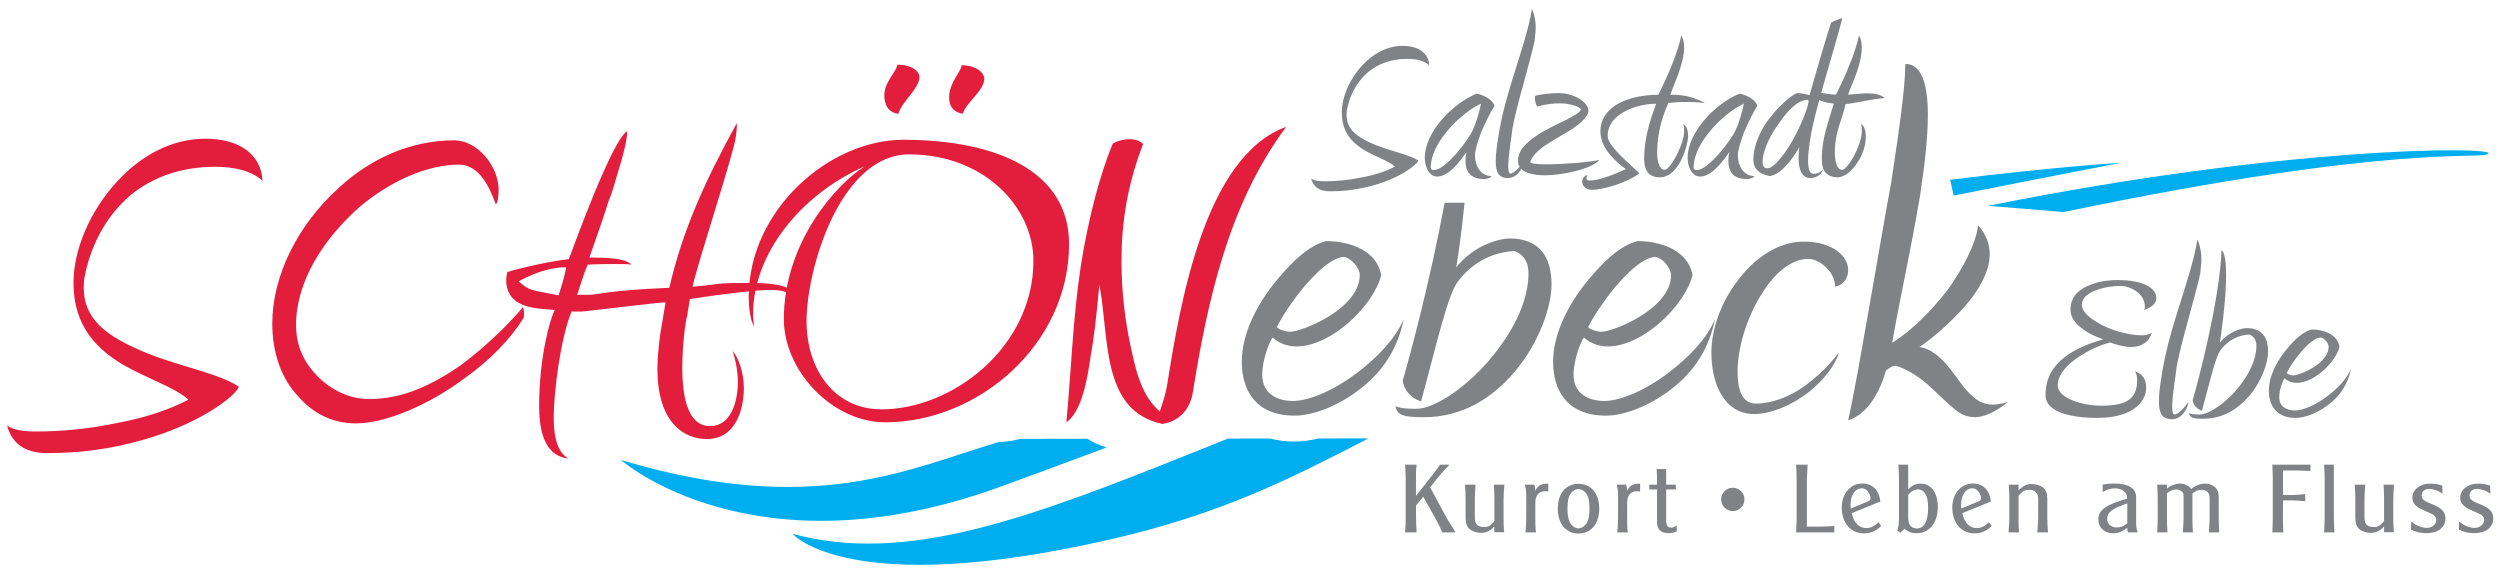 <?xml version="1.0" encoding="UTF-8" standalone="no"?>
<!DOCTYPE svg PUBLIC "-//W3C//DTD SVG 1.1//EN" "http://www.w3.org/Graphics/SVG/1.1/DTD/svg11.dtd">
<svg width="100%" height="100%" viewBox="0 0 1570 360" version="1.1" xmlns="http://www.w3.org/2000/svg" xmlns:xlink="http://www.w3.org/1999/xlink" xml:space="preserve" xmlns:serif="http://www.serif.com/" style="fill-rule:evenodd;clip-rule:evenodd;stroke-linejoin:round;stroke-miterlimit:2;">
    <g transform="matrix(4.167,0,0,4.167,-476.812,-1444.52)">
        <path d="M233.859,427.096C233.859,427.096 242.185,437.045 281.809,427.94C298.607,424.082 308.845,418.821 320.667,412.726L313.11,412.736C311.917,413.034 310.72,413.203 309.553,413.203C308.218,413.203 306.979,413.046 305.844,412.746L299.499,412.755C297.565,413.524 295.715,414.265 293.958,414.97C269.221,424.88 250.837,431.746 233.859,427.096ZM425.431,378.612C476.201,368.046 488.47,370.844 489.455,369.797C490.442,368.749 459.158,368.587 414.06,377.677L425.431,378.612ZM207.992,415.973C207.992,415.973 227.903,433.578 265.183,420.02C270.55,418.068 275.898,416.081 281.2,414.094C280.191,413.785 279.193,413.352 278.312,412.783L268.242,412.798C267.172,413.074 266.08,413.239 264.973,413.274C251.546,417.19 237.221,424.751 207.992,415.973ZM408.857,376.138C423.231,373.264 434.173,371.18 434.173,371.18C434.173,371.18 424.224,371.767 408.331,373.75L408.857,376.138Z" style="fill:rgb(0,174,239);"/>
    </g>
    <g transform="matrix(4.167,0,0,4.167,-476.812,-1606.17)">
        <path d="M401.572,395.087C401.572,398.64 400.625,405.118 399.439,413.017C398.808,416.177 396.99,426.998 395.333,436.24C394.305,442.323 393.2,447.772 392.963,448.799C395.964,447.852 397.781,444.375 398.65,441.295C399.203,440.9 399.519,440.584 400.229,440.584C404.179,441.928 406.312,444.929 408.761,446.904C409.709,447.772 410.735,448.325 412.078,448.325C413.342,448.325 415.08,447.614 417.054,446.034C416.265,446.271 415.475,446.43 414.685,446.43C411.605,446.43 410.025,443.033 407.893,440.505C406.706,439.162 405.364,437.977 403.705,437.741C405.601,436.476 408.286,434.186 410.578,431.58C412.711,429.131 414.29,426.367 414.29,423.76C414.29,422.181 413.737,420.758 412.553,419.415C412.157,422.26 410.34,425.815 407.893,429.21C405.601,432.133 402.758,435.135 399.597,437.109C400.546,431.421 402.284,423.839 403.785,414.992C404.496,410.331 404.969,406.146 404.969,402.749C404.969,398.089 404.021,395.087 401.572,395.087ZM386.249,421.864C382.378,421.864 378.745,424.392 376.217,427.867C373.768,431.105 372.346,435.055 372.346,438.61C372.346,443.112 374.164,447.852 378.824,447.852C381.272,447.852 384.511,446.509 387.039,444.533C389.329,442.717 391.146,440.269 391.541,438.61C390.277,440.269 388.46,442.164 386.328,443.665C384.116,445.245 381.51,446.271 379.06,446.271C376.85,446.271 376.295,443.981 376.295,441.454C376.295,437.899 377.638,433.475 379.771,430C381.667,426.84 384.195,424.471 386.959,424.471C388.618,424.471 390.988,426.367 390.988,428.657C392.252,428.42 392.963,427.393 392.963,426.129C392.963,424.154 390.751,421.864 386.249,421.864ZM353.785,434.739C354.416,433.396 355.996,430.948 357.892,428.657C359.786,426.445 361.921,424.392 363.815,424.154C364.843,424.234 366.265,425.734 366.265,426.919C366.265,431.975 357.576,435.45 355.759,435.45C355.207,435.45 354.021,435.135 353.785,434.739ZM361.209,421.785C358.998,422.338 356.865,424.154 354.89,426.367C350.783,430.868 348.492,435.765 348.492,439.953C348.492,444.138 350.466,448.089 356.47,448.089C359.392,448.089 363.658,446.43 367.213,443.349C370.056,440.9 372.031,437.741 372.9,433.555C371.557,436.635 368.871,439.32 366.107,441.454C362.551,444.218 358.682,445.877 356.233,445.877C353.785,445.877 351.573,444.77 351.573,441.928C351.573,439.557 352.758,436.714 353.152,436.319C353.785,436.952 355.128,437.662 356.708,437.662C362.078,437.662 368.397,431.421 369.504,426.919C368.871,423.206 364.764,421.785 361.209,421.785ZM324.717,446.667C325.032,447.93 325.586,448.325 328.981,448.325C334.985,448.325 339.409,445.324 342.648,441.532C346.438,437.109 348.255,431.58 348.255,428.341C348.255,424.154 346.438,421.391 341.937,421.391C340.593,421.391 336.802,422.181 333.88,425.734C333.974,425.404 334.635,421.111 335.149,416.007L332.147,416.007C329.936,427.888 326.802,439.548 325.823,442.796C326.059,444.297 327.008,445.403 328.587,445.955C331.115,436.714 332.615,429.684 334.275,427.709C336.249,425.182 339.013,423.523 342.568,423.286C342.805,423.286 344.78,423.917 344.78,426.604C344.78,430.712 342.648,434.977 339.723,438.689C336.011,443.428 330.799,447.062 327.875,447.062C326.059,447.062 325.269,446.904 324.717,446.667ZM306.865,434.739C307.497,433.396 309.077,430.948 310.972,428.657C312.868,426.445 315.001,424.392 316.896,424.154C317.924,424.234 319.346,425.734 319.346,426.919C319.346,431.975 310.657,435.45 308.84,435.45C308.287,435.45 307.102,435.135 306.865,434.739ZM314.29,421.785C312.078,422.338 309.947,424.154 307.971,426.367C303.863,430.868 301.573,435.765 301.573,439.953C301.573,444.138 303.548,448.089 309.551,448.089C312.473,448.089 316.739,446.43 320.294,443.349C323.137,440.9 325.112,437.741 325.98,433.555C324.638,436.635 321.953,439.32 319.187,441.454C315.632,444.218 311.762,445.877 309.315,445.877C306.865,445.877 304.653,444.77 304.653,441.928C304.653,439.557 305.839,436.714 306.234,436.319C306.865,436.952 308.208,437.662 309.788,437.662C315.159,437.662 321.478,431.421 322.583,426.919C321.953,423.206 317.845,421.785 314.29,421.785" style="fill:rgb(128,130,133);"/>
    </g>
    <g transform="matrix(4.167,0,0,4.167,-476.812,-1496.64)">
        <path d="M433.588,401.374C432.668,401.374 431.028,401.454 429.547,402.055C427.905,402.655 426.464,403.777 426.464,405.817C426.464,407.098 427.305,408.058 428.466,408.859C429.306,409.5 430.426,409.94 431.387,410.301C429.626,410.821 427.305,411.62 425.504,413.062C423.863,414.343 422.701,416.104 422.701,418.705C422.701,421.788 428.105,422.147 430.467,422.147C436.31,422.147 437.872,419.347 437.872,417.625C437.872,416.224 437.312,415.584 436.191,415.103C436.39,415.464 436.51,415.904 436.51,416.424C436.51,419.466 434.71,420.307 431.067,420.307C428.345,420.307 424.544,419.226 424.544,417.225C424.544,415.945 425.423,414.783 426.584,413.782C428.425,412.261 430.948,411.1 432.468,410.78C433.228,411.1 434.67,411.461 435.511,411.461C437.191,411.461 438.272,410.741 438.712,409.34C438.272,409.58 437.753,409.7 437.151,409.7C435.191,409.7 432.107,408.859 430.227,407.579C428.986,406.818 428.185,405.978 428.185,405.056C428.185,404.097 429.026,403.416 430.147,402.975C431.387,402.455 432.949,402.254 433.909,402.254C435.791,402.254 437.672,403.616 437.672,405.337C437.672,405.538 437.711,405.698 437.512,405.897C438.993,405.378 439.392,404.736 439.392,404.097C439.392,402.655 437.632,401.374 433.588,401.374ZM442.475,414.384C442.755,412.783 443.475,409.98 444.235,407.258C445.076,404.176 445.838,401.334 446.037,400.294C446.077,399.614 446.197,398.933 446.197,398.253C446.197,397.171 445.997,396.171 445.597,395.25C445.076,398.492 443.795,402.254 442.515,406.378C441.555,409.419 440.713,412.542 440.233,415.584C439.952,417.305 439.793,418.545 439.793,419.627C439.793,421.427 440.233,422.348 441.794,422.348C442.915,422.348 444.036,421.268 444.235,419.706C443.876,420.267 442.835,421.628 442.115,421.628C441.914,421.628 441.794,421.228 441.794,420.426C441.794,418.705 442.354,415.584 442.475,414.384ZM444.316,421.427C444.477,422.069 444.756,422.268 446.478,422.268C449.52,422.268 451.761,420.747 453.401,418.826C455.323,416.585 456.244,413.782 456.244,412.141C456.244,410.02 455.323,408.619 453.042,408.619C452.361,408.619 450.44,409.019 448.959,410.821C449.039,410.54 449.919,404.657 449.919,400.614C449.919,398.812 449.759,397.332 449.239,396.811C448.959,404.415 445.637,416.945 444.876,419.466C444.996,420.227 445.476,420.787 446.277,421.068C447.559,416.385 448.319,412.821 449.159,411.822C450.16,410.54 451.561,409.7 453.362,409.58C453.482,409.58 454.482,409.9 454.482,411.261C454.482,413.342 453.401,415.503 451.921,417.385C450.04,419.786 447.398,421.628 445.917,421.628C444.996,421.628 444.596,421.548 444.316,421.427ZM462.809,408.819C461.687,409.1 460.607,410.02 459.606,411.141C457.525,413.423 456.364,415.904 456.364,418.025C456.364,420.147 457.364,422.147 460.407,422.147C461.888,422.147 464.049,421.307 465.851,419.746C467.292,418.505 468.292,416.904 468.732,414.783C468.051,416.344 466.69,417.704 465.289,418.785C463.489,420.187 461.526,421.028 460.287,421.028C459.046,421.028 457.925,420.467 457.925,419.026C457.925,417.825 458.525,416.385 458.726,416.184C459.046,416.505 459.726,416.864 460.528,416.864C463.248,416.864 466.45,413.702 467.011,411.421C466.69,409.54 464.61,408.819 462.809,408.819ZM459.046,415.384C459.366,414.703 460.167,413.462 461.127,412.302C462.087,411.181 463.169,410.14 464.129,410.02C464.649,410.06 465.37,410.821 465.37,411.421C465.37,413.983 460.966,415.743 460.046,415.743C459.766,415.743 459.166,415.584 459.046,415.384" style="fill:rgb(128,130,133);"/>
    </g>
    <g transform="matrix(4.167,0,0,4.167,-476.812,-1784.59)">
        <path d="M325.835,435.181C323.463,435.181 321.317,436.386 319.698,438.156C317.777,440.226 316.647,442.939 316.647,445.236C316.647,448.248 318.267,449.83 320.074,450.922C321.845,451.939 323.614,452.466 324.668,453.37C323.313,454.085 321.581,454.65 319.736,454.989C317.815,455.404 315.819,455.591 314.05,455.591C313.146,455.591 312.43,455.478 312.016,455.177C312.355,456.383 313.184,457.098 314.841,457.098C316.986,457.098 318.907,456.834 320.564,456.42C325.31,455.29 328.058,453.031 328.172,452.466C326.664,451.449 323.427,450.96 320.903,449.755C318.907,448.851 317.363,447.684 317.363,445.613C317.363,445.424 317.363,445.199 317.4,444.934C317.815,442.638 318.907,440.604 320.602,439.135C322.108,437.892 324.104,437.138 326.514,437.138C327.87,437.138 329.037,437.403 329.828,438.119C329.715,436.198 328.133,435.181 325.835,435.181ZM336.983,442.374C335.138,443.127 333.104,444.633 331.56,446.479C330.167,448.173 329.151,450.131 329.151,452.053C329.151,453.256 329.715,454.877 331.032,454.877C333.218,454.877 335.288,451.223 335.438,451.223C335.325,451.675 335.288,452.089 335.288,452.503C335.288,454.046 335.966,455.253 338.075,455.253C338.376,455.253 339.054,455.14 339.204,454.801C337.548,454.801 336.719,453.219 336.719,451.712C336.719,450.809 337.171,449.529 337.66,448.173C338.301,446.704 339.016,445.236 339.657,444.219C339.392,443.315 338.187,442.638 336.983,442.374ZM330.543,453.896C330.204,453.896 330.054,453.783 330.054,453.52C330.054,451.524 331.296,449.378 332.954,447.532C334.422,445.875 336.155,444.595 337.623,443.879C337.434,444.897 336.946,446.667 336.418,447.797C335.589,449.641 332.2,453.896 330.543,453.896ZM342.368,447.608C342.631,446.102 343.309,443.466 344.025,440.905C344.815,438.005 345.531,435.332 345.72,434.352C345.756,433.713 345.871,433.073 345.871,432.433C345.871,431.415 345.682,430.474 345.304,429.608C344.815,432.657 343.611,436.198 342.405,440.077C341.502,442.939 340.711,445.875 340.258,448.738C339.996,450.357 339.845,451.524 339.845,452.541C339.845,454.236 340.258,455.102 341.728,455.102C342.781,455.102 343.836,454.085 344.025,452.616C343.685,453.144 342.707,454.424 342.029,454.424C341.84,454.424 341.728,454.046 341.728,453.294C341.728,451.675 342.255,448.738 342.368,447.608ZM349.371,442.298C348.28,442.298 346.585,442.449 345.794,442.713C345.756,442.826 345.756,442.939 345.756,443.127C345.756,443.579 345.908,444.031 346.096,444.331C347.263,443.993 348.393,443.841 349.56,443.841C350.915,443.841 352.498,444.294 352.686,444.784C352.535,445.199 351.744,445.65 350.691,446.214C349.296,446.93 347.413,447.721 345.908,448.776C344.363,449.83 343.197,450.998 343.197,452.466C343.197,454.311 345.456,454.688 347.301,454.688C349.673,454.688 354.343,453.783 355.472,452.353C354.568,452.654 350.314,453.031 347.413,453.031C345.946,453.031 345.042,452.917 345.042,452.654C345.38,451.751 346.209,450.922 347.263,450.205C348.581,449.303 350.125,448.512 351.218,447.797C352.347,447.08 353.816,445.875 353.816,444.934C353.816,443.73 351.706,442.298 349.371,442.298ZM371.364,443.787C369.971,443.033 368.389,442.551 366.581,442.551L366.167,442.551C366.694,440.931 368.238,437.886 368.238,435.37C368.238,434.692 368.088,434.089 367.824,433.6C367.221,436.348 365.979,439.241 364.36,442.551C362.213,442.551 359.916,442.957 358.221,443.936C356.678,444.841 355.623,446.152 355.623,448.11C355.623,450.702 358.146,452.843 359.464,453.746C357.845,454.537 355.285,455.478 354.042,455.478C353.627,455.478 353.514,455.328 353.514,455.177C353.514,454.989 353.59,454.726 353.703,454.613C353.213,454.764 352.874,455.102 352.874,455.667C352.874,456.269 353.439,456.872 354.306,456.872C356.15,456.872 359.765,455.742 361.498,454.387C360.18,453.068 356.714,450.325 356.714,448.751C356.714,447.094 357.807,445.857 359.276,445.065C360.745,444.275 362.551,443.898 364.02,443.898C363.117,446.379 362.213,449.052 362.213,452.209C362.213,453.822 362.815,454.989 364.548,454.989C367.636,454.989 368.841,449.798 368.841,448.863C368.841,447.922 368.615,447.282 368.125,446.943C368.238,447.357 368.238,447.696 368.238,448.11C368.238,449.912 366.205,453.858 365.301,453.858C364.548,453.858 364.171,452.691 364.171,451.267C364.171,448.11 365.112,445.405 365.866,443.787C366.581,443.711 367.411,443.635 368.389,443.635C369.254,443.635 370.272,443.672 371.364,443.787ZM376.599,442.374C374.754,443.127 372.72,444.633 371.175,446.479C369.783,448.173 368.765,450.131 368.765,452.053C368.765,453.256 369.33,454.877 370.648,454.877C372.833,454.877 374.903,451.223 375.055,451.223C374.941,451.675 374.903,452.089 374.903,452.503C374.903,454.046 375.581,455.253 377.691,455.253C377.991,455.253 378.67,455.14 378.82,454.801C377.163,454.801 376.335,453.219 376.335,451.712C376.335,450.809 376.786,449.529 377.276,448.173C377.916,446.704 378.632,445.236 379.272,444.219C379.009,443.315 377.803,442.638 376.599,442.374ZM370.159,453.896C369.82,453.896 369.669,453.783 369.669,453.52C369.669,451.524 370.912,449.378 372.569,447.532C374.037,445.875 375.77,444.595 377.239,443.879C377.05,444.897 376.561,446.667 376.034,447.797C375.205,449.641 371.816,453.896 370.159,453.896ZM392.076,431.001C391.511,431.152 390.832,431.415 390.381,431.679C389.778,433.448 387.745,440.453 387.142,442.6C386.728,442.487 385.863,442.298 385.297,442.298C384.205,442.6 381.908,445.009 381.532,445.575C379.912,447.421 378.67,450.056 378.67,452.353C378.67,453.596 379.46,454.5 381.155,454.801C382.849,454.613 384.694,452.053 385.599,450.433C385.523,451.034 385.486,451.563 385.486,452.014C385.486,453.973 386.05,455.102 387.293,455.102C388.234,455.102 389.025,454.462 389.138,453.822C388.837,454.123 388.46,454.462 387.745,454.462C387.142,454.462 386.917,453.671 386.917,452.503C386.917,451.411 387.105,450.019 387.293,448.964C387.745,445.499 391.208,434.616 392.076,431.001ZM380.778,453.633C380.213,453.633 380.063,453.144 380.063,452.691C380.063,450.733 381.493,448.173 382.775,446.516C383.828,444.972 385.41,443.315 386.803,443.315C386.917,443.315 386.992,443.391 386.992,443.504C386.992,444.482 385.523,447.759 384.732,449.152C383.941,450.658 381.946,453.633 380.778,453.633ZM395.879,442.336C394.711,442.336 393.657,442.524 392.942,442.524C393.243,441.627 393.846,440.391 394.334,438.928C394.749,437.73 395.013,436.449 395.013,435.362C395.013,434.692 394.862,434.089 394.598,433.6C394.259,435.1 393.733,436.712 393.018,438.363C392.528,439.713 391.85,441.062 391.133,442.524C390.306,442.524 388.46,442.261 387.556,441.965C387.556,443.278 389.478,443.768 390.795,443.879C390.004,446.591 388.988,449.04 388.988,452.202C388.988,453.144 389.138,453.973 389.742,454.462C390.155,454.801 390.682,454.989 391.322,454.989C392.528,454.989 393.695,453.858 394.448,452.616C395.05,451.712 395.389,450.695 395.502,450.056C395.577,449.566 395.615,449.19 395.615,448.851C395.615,447.909 395.389,447.27 394.9,446.93C395.013,447.344 395.013,447.684 395.013,448.097C395.013,449.152 394.448,450.695 393.695,452.014C393.13,453.031 392.414,453.858 392.076,453.858C391.661,453.858 391.398,453.596 391.208,453.031C391.021,452.579 390.946,451.901 390.946,451.261C390.946,448.135 392.076,446.29 392.565,443.955C394.486,443.768 396.482,443.164 398.477,443.052C397.837,442.487 396.896,442.336 395.879,442.336" style="fill:rgb(128,130,133);fill-rule:nonzero;"/>
    </g>
    <g transform="matrix(4.167,0,0,4.167,-476.812,-1283.41)">
        <path d="M326.181,388.232L327.923,388.232L327.909,388.005C327.9,387.845 327.891,387.656 327.881,387.439C327.872,387.222 327.863,387.043 327.853,386.901C327.853,386.788 327.849,386.665 327.845,386.533C327.84,386.4 327.838,386.254 327.838,386.094L327.824,384.196L328.916,382.836L330.743,386.094C330.912,386.405 331.054,386.675 331.167,386.901C331.215,386.986 331.271,387.097 331.337,387.234C331.403,387.371 331.479,387.534 331.564,387.723C331.611,387.809 331.645,387.882 331.664,387.942C331.681,388.004 331.7,388.053 331.72,388.091L331.79,388.232L333.801,388.232C333.726,388.11 333.665,388.02 333.617,387.963C333.589,387.916 333.566,387.874 333.547,387.836C333.528,387.798 333.509,387.761 333.49,387.723L332.966,386.901L332.47,386.094L329.963,381.447L330.969,380.158L331.351,379.705L331.664,379.337C331.795,379.186 331.91,379.054 332.01,378.94C332.109,378.826 332.201,378.725 332.286,378.636C332.372,378.546 332.458,378.454 332.548,378.36C332.637,378.265 332.739,378.152 332.852,378.02L331.463,378.02L331.111,378.515C331.026,378.629 330.959,378.719 330.912,378.785C330.865,378.852 330.822,378.905 330.784,378.948C330.747,378.991 330.714,379.031 330.686,379.068C330.657,379.106 330.624,379.153 330.586,379.209C330.483,379.341 330.374,379.486 330.26,379.642C330.147,379.797 330.011,379.969 329.85,380.158L327.824,382.721L327.824,380.158C327.824,379.856 327.826,379.54 327.831,379.209C327.836,378.878 327.857,378.568 327.895,378.274L327.923,378.02L326.181,378.02C326.209,378.388 326.233,378.763 326.252,379.146C326.271,379.529 326.28,379.866 326.28,380.158L326.28,386.094C326.28,386.424 326.273,386.764 326.259,387.113C326.245,387.463 326.219,387.836 326.181,388.232ZM335.217,381.037C335.246,381.479 335.268,381.866 335.281,382.193C335.296,382.524 335.303,382.848 335.303,383.167L335.303,386.046C335.303,386.469 335.357,386.818 335.465,387.097C335.574,387.375 335.742,387.603 335.969,387.782C336.176,387.942 336.431,388.067 336.733,388.162C337.036,388.256 337.338,388.304 337.64,388.304C338.018,388.304 338.369,388.226 338.689,388.069C339.01,387.916 339.326,387.673 339.637,387.346L339.637,388.204L341.125,388.204C341.106,388.005 341.088,387.828 341.075,387.669C341.061,387.508 341.051,387.352 341.046,387.196C341.043,387.04 341.038,386.878 341.033,386.71C341.027,386.54 341.026,386.347 341.026,386.131L341.026,383.181C341.026,382.596 341.068,381.885 341.153,381.037L339.553,381.037C339.572,381.263 339.585,381.438 339.594,381.561C339.604,381.681 339.609,381.813 339.609,381.956C339.619,382.116 339.626,382.3 339.63,382.508C339.635,382.713 339.637,382.94 339.637,383.185L339.637,386.521C339.363,386.86 339.12,387.094 338.908,387.227C338.695,387.359 338.429,387.425 338.108,387.425C337.617,387.425 337.258,387.316 337.031,387.1C336.805,386.885 336.692,386.536 336.692,386.053L336.692,383.128C336.692,382.967 336.698,382.716 336.713,382.374C336.726,382.028 336.747,381.686 336.777,381.349L336.805,381.037L335.217,381.037ZM344.227,381.037C344.273,381.198 344.308,381.32 344.325,381.405C344.345,381.491 344.363,381.584 344.382,381.689C344.401,381.829 344.415,381.988 344.425,382.164C344.434,382.337 344.439,382.533 344.439,382.751L344.439,386.094C344.439,386.357 344.429,386.689 344.411,387.085C344.392,387.482 344.363,387.864 344.325,388.232L345.912,388.232L345.883,387.992C345.846,387.681 345.825,387.373 345.82,387.07C345.816,386.768 345.813,386.443 345.813,386.094L345.813,383.728C345.813,383.199 345.943,382.784 346.203,382.482C346.462,382.179 346.819,382.028 347.272,382.028C347.358,382.028 347.434,382.03 347.506,382.036C347.576,382.039 347.664,382.052 347.767,382.071L347.767,380.895C347.73,380.886 347.697,380.881 347.668,380.881L347.612,380.881C347.159,380.881 346.787,380.966 346.499,381.136C346.211,381.306 345.973,381.584 345.784,381.971L345.784,381.758C345.784,381.636 345.775,381.519 345.756,381.405C345.738,381.292 345.7,381.169 345.643,381.037L344.227,381.037ZM349.198,384.648C349.198,385.215 349.271,385.73 349.417,386.193C349.565,386.656 349.771,387.049 350.041,387.375C350.31,387.701 350.639,387.953 351.025,388.133C351.412,388.313 351.842,388.403 352.314,388.403C352.787,388.403 353.216,388.313 353.603,388.133C353.991,387.953 354.321,387.701 354.595,387.375C354.869,387.049 355.079,386.656 355.226,386.193C355.372,385.73 355.445,385.215 355.445,384.648C355.445,384.081 355.372,383.566 355.226,383.105C355.079,382.642 354.869,382.247 354.595,381.921C354.321,381.596 353.991,381.346 353.603,381.171C353.216,380.997 352.787,380.91 352.314,380.91C351.842,380.91 351.412,380.997 351.025,381.171C350.639,381.346 350.31,381.596 350.041,381.921C349.771,382.247 349.565,382.642 349.417,383.105C349.271,383.566 349.198,384.081 349.198,384.648ZM351.168,382.34C351.3,382.151 351.469,381.995 351.677,381.873C351.885,381.75 352.098,381.689 352.314,381.689C352.522,381.689 352.732,381.75 352.945,381.873C353.157,381.995 353.33,382.151 353.462,382.34C353.651,382.604 353.782,382.913 353.857,383.267C353.934,383.622 353.972,384.101 353.972,384.706C353.972,385.244 353.932,385.69 353.851,386.044C353.772,386.399 353.641,386.703 353.462,386.958C353.33,387.147 353.157,387.305 352.945,387.432C352.732,387.56 352.522,387.623 352.314,387.623C352.106,387.623 351.896,387.56 351.684,387.432C351.471,387.305 351.3,387.147 351.168,386.958C350.988,386.703 350.859,386.395 350.779,386.037C350.697,385.678 350.656,385.215 350.656,384.648C350.656,384.081 350.695,383.622 350.77,383.267C350.846,382.913 350.978,382.604 351.168,382.34ZM358.066,381.037C358.113,381.198 358.145,381.32 358.164,381.405C358.183,381.491 358.202,381.584 358.221,381.689C358.24,381.829 358.254,381.988 358.264,382.164C358.274,382.337 358.278,382.533 358.278,382.751L358.278,386.094C358.278,386.357 358.269,386.689 358.25,387.085C358.231,387.482 358.202,387.864 358.164,388.232L359.751,388.232L359.722,387.992C359.686,387.681 359.663,387.373 359.659,387.07C359.654,386.768 359.652,386.443 359.652,386.094L359.652,383.728C359.652,383.199 359.781,382.784 360.041,382.482C360.301,382.179 360.657,382.028 361.111,382.028C361.196,382.028 361.273,382.03 361.344,382.036C361.415,382.039 361.502,382.052 361.607,382.071L361.607,380.895C361.569,380.886 361.535,380.881 361.507,380.881L361.451,380.881C360.997,380.881 360.627,380.966 360.339,381.136C360.051,381.306 359.812,381.584 359.623,381.971L359.623,381.758C359.623,381.636 359.614,381.519 359.596,381.405C359.576,381.292 359.538,381.169 359.482,381.037L358.066,381.037ZM362.994,381.758L364.156,381.758L364.156,386.668C364.156,387.787 364.732,388.345 365.884,388.345C366.102,388.345 366.304,388.327 366.492,388.289C366.682,388.251 366.89,388.186 367.116,388.091L367.116,387.17C366.824,387.398 366.536,387.511 366.252,387.511C365.997,387.511 365.813,387.421 365.7,387.241C365.586,387.062 365.53,386.772 365.53,386.365L365.53,381.758L366.99,381.758L366.99,381.037L365.53,381.037L365.53,378.686L364.086,378.686L364.114,378.94C364.133,379.119 364.141,379.318 364.141,379.535L364.141,380.003L364.156,380.838L364.156,381.037L362.994,381.037L362.994,381.758ZM385.108,388.232L390.873,388.232L390.873,387.256C390.477,387.287 390.113,387.311 389.781,387.328C389.452,387.346 389.122,387.355 388.79,387.355L386.737,387.355L386.737,380.161L386.78,379.354L386.822,378.529L386.835,378.289L386.85,378.02L385.108,378.02C385.136,378.426 385.158,378.792 385.172,379.117C385.185,379.443 385.193,379.795 385.193,380.172L385.193,386.094C385.193,386.179 385.19,386.287 385.185,386.419C385.182,386.551 385.175,386.712 385.164,386.901C385.156,387.091 385.151,387.256 385.151,387.398C385.151,387.529 385.145,387.637 385.136,387.723C385.136,387.798 385.134,387.871 385.13,387.942C385.124,388.012 385.118,388.11 385.108,388.232ZM397.814,383.572C397.71,382.694 397.423,382.024 396.95,381.561C396.478,381.098 395.859,380.867 395.095,380.867C394.641,380.867 394.226,380.957 393.848,381.136C393.47,381.316 393.141,381.568 392.864,381.893C392.586,382.219 392.37,382.604 392.22,383.048C392.068,383.493 391.992,383.974 391.992,384.493C391.992,385.069 392.072,385.595 392.233,386.072C392.393,386.549 392.621,386.958 392.913,387.297C393.205,387.637 393.558,387.902 393.967,388.091C394.379,388.28 394.83,388.374 395.321,388.374C395.84,388.374 396.308,388.284 396.724,388.105C397.138,387.926 397.545,387.643 397.941,387.256L397.502,386.689C396.954,387.283 396.351,387.581 395.689,387.581C395.142,387.581 394.677,387.383 394.294,386.986C393.911,386.589 393.65,386.037 393.508,385.328L397.814,383.572ZM393.324,384.054C393.324,383.695 393.364,383.365 393.443,383.062C393.524,382.76 393.64,382.501 393.791,382.284C393.942,382.066 394.121,381.896 394.33,381.773C394.536,381.65 394.763,381.588 395.009,381.588C395.463,381.588 395.835,381.849 396.129,382.368C396.185,382.482 396.232,382.596 396.27,382.716C396.308,382.834 396.327,382.94 396.327,383.034C396.327,383.28 396.222,383.445 396.015,383.53L393.352,384.635C393.333,384.512 393.324,384.413 393.324,384.337L393.324,384.054ZM400.349,387.977L400.83,388.276L401.455,387.666C401.748,387.93 402.029,388.112 402.297,388.211C402.566,388.311 402.899,388.359 403.295,388.359C403.768,388.359 404.2,388.263 404.591,388.069C404.984,387.876 405.318,387.606 405.597,387.262C405.876,386.917 406.091,386.501 406.242,386.016C406.393,385.529 406.468,384.989 406.468,384.394C406.468,383.855 406.407,383.369 406.284,382.934C406.162,382.501 405.989,382.132 405.768,381.829C405.546,381.527 405.274,381.294 404.953,381.129C404.632,380.963 404.273,380.881 403.876,380.881C403.508,380.881 403.18,380.947 402.892,381.079C402.604,381.212 402.309,381.432 402.007,381.746L402.007,378.02L400.533,378.02C400.562,378.416 400.583,378.801 400.597,379.174C400.612,379.547 400.618,379.885 400.618,380.186L400.618,386.123C400.618,386.33 400.613,386.509 400.605,386.66C400.595,386.812 400.581,386.955 400.562,387.092C400.543,387.229 400.517,387.369 400.484,387.511C400.45,387.651 400.406,387.809 400.349,387.977ZM403.466,381.758C403.975,381.758 404.361,381.991 404.62,382.456C404.88,382.918 405.009,383.595 405.009,384.486C405.009,385.508 404.865,386.29 404.577,386.827C404.289,387.369 403.867,387.637 403.309,387.637C402.885,387.637 402.562,387.496 402.339,387.213C402.117,386.927 402.007,386.521 402.007,385.99L402.007,382.569C402.45,382.028 402.936,381.758 403.466,381.758ZM414.472,383.572C414.367,382.694 414.08,382.024 413.608,381.561C413.136,381.098 412.516,380.867 411.753,380.867C411.299,380.867 410.883,380.957 410.505,381.136C410.127,381.316 409.8,381.568 409.52,381.893C409.242,382.219 409.028,382.604 408.877,383.048C408.725,383.493 408.65,383.974 408.65,384.493C408.65,385.069 408.73,385.595 408.891,386.072C409.051,386.549 409.278,386.958 409.571,387.297C409.863,387.637 410.216,387.902 410.625,388.091C411.037,388.28 411.487,388.374 411.978,388.374C412.498,388.374 412.965,388.284 413.381,388.105C413.796,387.926 414.202,387.643 414.598,387.256L414.16,386.689C413.612,387.283 413.008,387.581 412.347,387.581C411.798,387.581 411.334,387.383 410.952,386.986C410.569,386.589 410.308,386.037 410.165,385.328L414.472,383.572ZM409.981,384.054C409.981,383.695 410.022,383.365 410.101,383.062C410.182,382.76 410.298,382.501 410.448,382.284C410.6,382.066 410.779,381.896 410.987,381.773C411.194,381.65 411.42,381.588 411.667,381.588C412.12,381.588 412.493,381.849 412.786,382.368C412.842,382.482 412.89,382.596 412.928,382.716C412.965,382.834 412.984,382.94 412.984,383.034C412.984,383.28 412.88,383.445 412.672,383.53L410.009,384.635C409.991,384.512 409.981,384.413 409.981,384.337L409.981,384.054ZM417.12,388.232L418.707,388.232C418.687,388.015 418.676,387.842 418.672,387.716C418.667,387.585 418.66,387.456 418.649,387.323C418.642,387.173 418.636,386.988 418.636,386.772L418.636,382.74C418.891,382.399 419.134,382.159 419.366,382.022C419.596,381.885 419.873,381.816 420.194,381.816C421.129,381.816 421.595,382.27 421.595,383.178L421.595,386.131C421.595,386.264 421.589,386.426 421.576,386.62C421.56,386.817 421.544,387.079 421.526,387.408C421.516,387.645 421.501,387.841 421.483,387.992L421.468,388.232L423.069,388.232C423.036,387.789 423.013,387.399 422.996,387.064C422.98,386.729 422.97,386.409 422.97,386.108L422.97,383.189C422.97,382.765 422.918,382.418 422.814,382.149C422.71,381.879 422.541,381.65 422.305,381.462C422.087,381.292 421.833,381.161 421.54,381.073C421.247,380.983 420.93,380.938 420.591,380.938C420.222,380.938 419.887,381.013 419.585,381.165C419.283,381.316 418.966,381.555 418.636,381.887L418.636,381.037L417.149,381.037C417.167,381.225 417.179,381.369 417.184,381.469C417.188,381.568 417.196,381.679 417.205,381.802C417.215,382.009 417.224,382.222 417.233,382.44C417.243,382.655 417.247,382.883 417.247,383.12L417.247,386.079C417.247,386.334 417.235,386.646 417.212,387.015C417.188,387.383 417.158,387.789 417.12,388.232ZM434.982,383.155C434.188,383.381 433.516,383.604 432.963,383.823C432.411,384.04 431.965,384.274 431.626,384.518C431.285,384.767 431.039,385.033 430.888,385.325C430.737,385.611 430.662,385.933 430.662,386.282C430.662,386.588 430.716,386.865 430.825,387.123C430.936,387.379 431.088,387.6 431.29,387.784C431.488,387.968 431.724,388.112 431.996,388.211C432.265,388.311 432.568,388.359 432.899,388.359C433.289,388.359 433.643,388.296 433.962,388.168C434.28,388.042 434.634,387.827 435.025,387.524L435.025,387.694C435.025,387.855 435.058,388.034 435.121,388.232L436.583,388.232C436.535,388.091 436.497,387.958 436.469,387.836C436.441,387.713 436.418,387.59 436.398,387.467C436.38,387.346 436.367,387.213 436.363,387.07C436.357,386.929 436.357,386.768 436.357,386.589L436.357,382.906C436.357,382.265 436.078,381.764 435.519,381.405C434.963,381.047 434.179,380.867 433.168,380.867C432.829,380.867 432.521,380.879 432.248,380.901C431.975,380.923 431.663,380.966 431.313,381.029L431.313,382.155C431.644,381.958 431.955,381.813 432.248,381.724C432.541,381.635 432.839,381.588 433.14,381.588C433.395,381.588 433.636,381.622 433.863,381.689C434.09,381.754 434.286,381.846 434.451,381.968C434.617,382.085 434.745,382.224 434.84,382.385C434.934,382.548 434.982,382.717 434.982,382.896L434.982,383.155ZM435.025,383.855L435.025,386.859C434.757,387.075 434.503,387.234 434.26,387.333C434.017,387.432 433.743,387.482 433.438,387.482C433.009,387.482 432.661,387.364 432.395,387.127C432.127,386.891 431.993,386.575 431.993,386.179C431.993,385.669 432.236,385.244 432.723,384.903C432.826,384.828 432.926,384.762 433.016,384.706C433.105,384.648 433.211,384.592 433.329,384.537C433.45,384.478 433.588,384.415 433.751,384.344C433.915,384.274 434.122,384.191 434.379,384.096L435.025,383.855ZM439.528,388.232L441.086,388.232L441.073,387.992C441.048,387.687 441.032,387.373 441.021,387.047C441.009,386.721 441.001,386.4 441.001,386.089L441.001,382.328C441.493,381.949 441.96,381.758 442.404,381.758C442.621,381.758 442.827,381.811 443.02,381.915C443.214,382.019 443.353,382.151 443.439,382.312C443.486,382.428 443.508,382.596 443.508,382.824L443.508,386.089C443.508,386.4 443.497,386.717 443.474,387.034C443.45,387.349 443.428,387.669 443.41,387.992L443.395,388.232L444.925,388.232C444.907,388.005 444.89,387.769 444.875,387.524C444.862,387.278 444.855,387.07 444.855,386.901C444.855,386.806 444.853,386.681 444.847,386.526C444.842,386.371 444.84,386.226 444.84,386.094L444.84,382.354C445.088,382.165 445.317,382.028 445.527,381.943C445.737,381.859 445.967,381.816 446.215,381.816C446.483,381.816 446.722,381.877 446.932,382C447.142,382.123 447.279,382.292 447.348,382.511C447.403,382.642 447.432,382.841 447.432,383.105L447.432,386.094C447.432,386.169 447.429,386.275 447.426,386.412C447.421,386.549 447.413,386.712 447.403,386.901C447.385,387.119 447.371,387.311 447.362,387.482C447.352,387.651 447.343,387.817 447.333,387.977L447.319,388.232L448.877,388.232L448.863,387.977C448.854,387.836 448.847,387.681 448.842,387.511C448.837,387.34 448.832,387.168 448.828,386.993C448.824,386.818 448.818,386.652 448.814,386.498C448.809,386.341 448.806,386.208 448.806,386.094L448.806,382.991C448.806,382.558 448.76,382.232 448.665,382.013C448.513,381.655 448.269,381.377 447.928,381.178C447.589,380.98 447.197,380.881 446.752,380.881C446.479,380.881 446.196,380.923 445.903,381.009C445.61,381.093 445.341,381.217 445.095,381.377C445.048,381.405 444.989,381.446 444.918,381.497C444.847,381.549 444.759,381.612 444.656,381.689C444.467,381.432 444.229,381.236 443.941,381.093C443.653,380.952 443.321,380.881 442.942,380.881C442.687,380.881 442.417,380.923 442.134,381.009C441.852,381.093 441.596,381.212 441.371,381.362C441.323,381.391 441.268,381.427 441.207,381.469C441.146,381.511 441.077,381.566 441.001,381.632L441.001,381.037L439.528,381.037C439.557,381.415 439.578,381.785 439.592,382.149C439.606,382.513 439.614,382.85 439.614,383.161L439.614,386.094C439.614,386.395 439.606,386.736 439.592,387.113C439.578,387.491 439.557,387.864 439.528,388.232ZM456.881,388.232L458.551,388.232L458.537,387.977C458.528,387.836 458.521,387.682 458.516,387.517C458.511,387.352 458.507,387.182 458.503,387.007C458.497,386.833 458.493,386.665 458.488,386.504C458.483,386.344 458.481,386.202 458.481,386.079L458.496,383.403L459.953,383.403C460.162,383.403 460.422,383.414 460.733,383.438C461.045,383.461 461.413,383.497 461.838,383.544L461.838,382.453C461.46,382.501 461.114,382.536 460.797,382.56C460.48,382.584 460.2,382.595 459.953,382.595L458.496,382.595L458.496,378.898L460.394,378.898C460.827,378.898 461.494,378.917 462.391,378.955L462.631,378.969L462.631,378.02L456.881,378.02L456.894,378.261C456.914,378.619 456.928,378.945 456.937,379.238C456.947,379.531 456.95,379.841 456.95,380.172L456.95,386.079C456.95,386.382 456.944,386.721 456.93,387.1C456.915,387.477 456.899,387.855 456.881,388.232ZM464.685,388.232L466.244,388.232L466.229,387.977C466.218,387.827 466.207,387.663 466.203,387.489C466.196,387.314 466.191,387.142 466.184,386.972C466.18,386.802 466.172,386.641 466.167,386.49C466.161,386.339 466.158,386.208 466.158,386.094L466.158,378.02L464.685,378.02L464.699,378.261C464.718,378.591 464.735,378.907 464.748,379.209C464.763,379.512 464.77,379.833 464.77,380.172L464.77,386.094C464.77,386.395 464.76,386.729 464.742,387.092C464.723,387.456 464.703,387.836 464.685,388.232ZM469.302,381.037C469.331,381.479 469.353,381.866 469.367,382.193C469.381,382.524 469.388,382.848 469.388,383.167L469.388,386.046C469.388,386.469 469.441,386.818 469.55,387.097C469.66,387.375 469.827,387.603 470.054,387.782C470.261,387.942 470.517,388.067 470.818,388.162C471.121,388.256 471.423,388.304 471.725,388.304C472.103,388.304 472.453,388.226 472.774,388.069C473.094,387.916 473.41,387.673 473.722,387.346L473.722,388.204L475.209,388.204C475.19,388.005 475.174,387.828 475.16,387.669C475.146,387.508 475.136,387.352 475.132,387.196C475.127,387.04 475.123,386.878 475.117,386.71C475.112,386.54 475.11,386.347 475.11,386.131L475.11,383.181C475.11,382.596 475.152,381.885 475.238,381.037L473.638,381.037C473.656,381.263 473.669,381.438 473.679,381.561C473.69,381.681 473.693,381.813 473.693,381.956C473.704,382.116 473.71,382.3 473.715,382.508C473.72,382.713 473.722,382.94 473.722,383.185L473.722,386.521C473.449,386.86 473.205,387.094 472.992,387.227C472.78,387.359 472.513,387.425 472.192,387.425C471.701,387.425 471.342,387.316 471.116,387.1C470.889,386.885 470.775,386.536 470.775,386.053L470.775,383.128C470.775,382.967 470.784,382.716 470.797,382.374C470.811,382.028 470.833,381.686 470.86,381.349L470.889,381.037L469.302,381.037ZM477.788,387.809C478.004,387.912 478.172,387.985 478.289,388.027C478.408,388.069 478.547,388.115 478.708,388.162C479.16,388.284 479.629,388.345 480.11,388.345C480.545,388.345 480.937,388.294 481.286,388.19C481.636,388.086 481.935,387.938 482.186,387.743C482.435,387.551 482.629,387.319 482.765,387.049C482.903,386.781 482.971,386.481 482.971,386.151C482.971,385.659 482.829,385.253 482.547,384.933C482.263,384.611 481.787,384.313 481.116,384.04L480.549,383.814C480.124,383.643 479.824,383.471 479.649,383.296C479.475,383.121 479.388,382.916 479.388,382.679C479.388,382.378 479.492,382.135 479.699,381.95C479.907,381.766 480.19,381.675 480.549,381.675C480.681,381.675 480.849,381.695 481.052,381.738C481.256,381.781 481.437,381.829 481.597,381.887C481.777,381.953 481.925,382.022 482.045,382.092C482.161,382.164 482.325,382.265 482.533,382.397L482.504,381.178C482.145,381.065 481.827,380.987 481.548,380.944C481.269,380.902 480.978,380.881 480.676,380.881C480.289,380.881 479.933,380.936 479.608,381.044C479.281,381.152 478.998,381.301 478.757,381.491C478.516,381.679 478.328,381.903 478.191,382.164C478.054,382.422 477.985,382.704 477.985,383.006C477.985,383.676 478.359,384.211 479.104,384.607C479.226,384.673 479.383,384.75 479.571,384.84C479.76,384.93 479.931,385.007 480.081,385.074L480.592,385.286C480.96,385.447 481.22,385.61 481.371,385.774C481.522,385.94 481.597,386.136 481.597,386.363C481.597,386.533 481.56,386.689 481.484,386.831C481.409,386.972 481.304,387.097 481.173,387.205C481.04,387.314 480.885,387.399 480.705,387.46C480.526,387.522 480.336,387.552 480.138,387.552C479.969,387.552 479.77,387.526 479.543,387.475C479.317,387.423 479.104,387.355 478.906,387.269C478.801,387.23 478.71,387.192 478.63,387.149C478.55,387.107 478.469,387.059 478.388,387.007C478.309,386.955 478.223,386.894 478.134,386.824C478.045,386.751 477.939,386.67 477.816,386.575L477.788,387.809ZM484.997,387.809C485.214,387.912 485.382,387.985 485.5,388.027C485.618,388.069 485.756,388.115 485.918,388.162C486.371,388.284 486.839,388.345 487.32,388.345C487.754,388.345 488.145,388.294 488.496,388.19C488.844,388.086 489.145,387.938 489.396,387.743C489.645,387.551 489.838,387.319 489.976,387.049C490.113,386.781 490.181,386.481 490.181,386.151C490.181,385.659 490.039,385.253 489.756,384.933C489.473,384.611 488.996,384.313 488.326,384.04L487.76,383.814C487.335,383.643 487.033,383.471 486.86,383.296C486.684,383.121 486.598,382.916 486.598,382.679C486.598,382.378 486.701,382.135 486.91,381.95C487.117,381.766 487.4,381.675 487.76,381.675C487.891,381.675 488.059,381.695 488.261,381.738C488.464,381.781 488.647,381.829 488.807,381.887C488.987,381.953 489.135,382.022 489.253,382.092C489.371,382.164 489.534,382.265 489.742,382.397L489.715,381.178C489.355,381.065 489.037,380.987 488.758,380.944C488.478,380.902 488.189,380.881 487.886,380.881C487.5,380.881 487.144,380.936 486.818,381.044C486.491,381.152 486.208,381.301 485.967,381.491C485.726,381.679 485.537,381.903 485.401,382.164C485.264,382.422 485.195,382.704 485.195,383.006C485.195,383.676 485.568,384.211 486.315,384.607C486.436,384.673 486.593,384.75 486.782,384.84C486.971,384.93 487.14,385.007 487.291,385.074L487.802,385.286C488.17,385.447 488.43,385.61 488.581,385.774C488.732,385.94 488.807,386.136 488.807,386.363C488.807,386.533 488.769,386.689 488.694,386.831C488.618,386.972 488.514,387.097 488.383,387.205C488.25,387.314 488.094,387.399 487.915,387.46C487.735,387.522 487.547,387.552 487.348,387.552C487.179,387.552 486.98,387.526 486.754,387.475C486.527,387.423 486.315,387.355 486.116,387.269C486.012,387.23 485.92,387.192 485.839,387.149C485.76,387.107 485.679,387.059 485.598,387.007C485.518,386.955 485.434,386.894 485.344,386.824C485.255,386.751 485.147,386.67 485.025,386.575L484.997,387.809ZM373.817,383.255C373.817,382.772 373.989,382.358 374.333,382.017C374.676,381.675 375.089,381.504 375.571,381.504C376.055,381.504 376.47,381.675 376.813,382.017C377.157,382.358 377.329,382.772 377.329,383.255C377.329,383.742 377.157,384.157 376.813,384.5C376.47,384.845 376.055,385.017 375.571,385.017C375.089,385.017 374.676,384.845 374.333,384.5C373.989,384.157 373.817,383.742 373.817,383.255" style="fill:rgb(128,130,133);fill-rule:nonzero;"/>
    </g>
    <g transform="matrix(4.167,0,0,4.167,-476.812,-1581.73)">
        <path d="M145.367,400.489C140.236,400.489 135.596,403.095 132.097,406.92C127.945,411.398 125.502,417.259 125.502,422.226C125.502,428.738 129.004,432.158 132.91,434.519C136.737,436.717 140.563,437.857 142.843,439.811C139.912,441.357 136.167,442.578 132.177,443.311C128.026,444.207 123.711,444.614 119.885,444.614C117.931,444.614 116.385,444.369 115.489,443.717C116.221,446.323 118.013,447.87 121.594,447.87C126.234,447.87 130.386,447.301 133.97,446.404C144.227,443.962 150.169,439.078 150.415,437.857C147.158,435.659 140.157,434.6 134.702,431.995C130.386,430.04 127.049,427.518 127.049,423.041C127.049,422.633 127.049,422.144 127.13,421.574C128.026,416.608 130.386,412.212 134.051,409.037C137.307,406.35 141.622,404.722 146.832,404.722C149.763,404.722 152.287,405.293 153.996,406.838C153.751,402.687 150.332,400.489 145.367,400.489ZM182.898,400.733C176.303,400.733 170.197,403.5 165.394,407.978C159.288,413.514 155.462,421.167 155.462,428.332C155.462,432.809 156.845,436.717 159.451,439.403C161.648,441.926 164.579,443.393 168.08,443.393C172.559,443.393 179.233,440.543 184.607,436.472C188.269,433.867 191.363,430.693 193.318,427.518C193.399,427.435 193.399,427.192 193.399,426.785C193.399,426.296 193.318,425.97 193.237,425.889C190.957,428.575 187.618,431.831 183.792,434.682C179.641,437.531 175.244,439.729 170.034,439.729C167.185,439.729 164.335,438.427 162.137,436.146C160.265,434.193 159.043,431.749 159.043,428.575C159.043,421.981 163.196,415.55 168.65,410.746C173.209,406.92 178.744,404.396 183.629,404.396C186.723,404.396 188.269,407.978 189.165,410.42C189.411,410.095 189.573,409.281 189.573,408.223C189.573,404.559 186.316,400.733 182.898,400.733ZM190.875,420.597C190.793,421.004 190.713,421.412 190.713,421.737C190.713,426.377 195.924,426.052 198.039,426.296C197.388,427.435 195.678,433.297 195.678,440.788C195.678,446.974 197.958,448.44 200.074,448.684C199.016,448.033 197.876,446.731 197.876,442.496C197.876,438.833 198.854,430.693 200.563,426.54L202.11,426.54C205.936,426.133 213.67,425.155 214.729,425.155L213.914,430.04C213.67,431.914 213.507,433.623 213.507,435.17C213.507,443.717 217.903,445.753 220.916,445.753C226.371,445.753 226.533,439.078 226.533,438.1C226.533,435.495 225.557,433.215 224.823,432.484C225.393,434.03 225.637,436.065 225.637,437.124C225.637,438.915 225.148,443.8 221.404,443.8C218.067,443.8 217.252,439.321 217.252,435.088C217.252,431.425 217.74,427.924 217.986,427.192L218.393,424.667C224.01,423.772 228.731,423.283 230.359,423.283C232.72,423.283 232.72,423.691 233.616,423.772C233.616,422.47 230.197,422.226 227.429,422.226C221.567,422.226 223.684,422.389 218.799,422.795C219.533,419.295 225.068,402.524 225.312,400.244C225.393,399.593 225.476,399.024 225.476,398.616L225.476,398.128C220.509,407.164 217.252,414.491 215.299,422.957C205.61,423.366 204.715,424.017 203.087,424.017L201.377,424.017C201.785,423.122 202.11,421.493 203.006,419.458C204.715,419.376 206.018,419.376 207.076,419.376C208.134,419.376 209.029,419.376 209.6,419.458C208.867,418.806 207.727,418.399 203.249,418.399C204.715,414.248 205.692,411.398 206.099,410.015C206.669,408.712 207.076,407.164 207.483,405.78C208.46,402.687 208.948,400.57 208.948,399.349C206.669,400.652 200.807,416.934 200.155,418.644C197.551,418.887 192.259,420.109 190.875,420.597ZM199.749,419.865C199.669,420.435 199.342,421.9 198.609,424.098C194.294,423.202 194.376,423.528 192.585,421.981C195.759,420.272 198.039,419.865 199.749,419.865ZM250.549,400.652C239.396,400.652 227.266,411.235 227.266,424.342C227.266,426.052 227.51,427.843 228.08,428.819C227.999,428.249 227.917,427.68 227.917,426.948C227.917,417.91 235,408.956 244.769,404.64C240.373,407.408 232.557,416.201 232.557,427.68C232.557,435.414 239.803,443.229 247.863,443.229C261.866,443.229 275.542,431.506 275.542,416.364C275.542,405.293 264.47,400.652 250.549,400.652ZM251.445,402.85C262.761,402.85 270.17,410.827 270.17,418.887C270.17,431.914 257.958,441.276 247.292,441.276C240.047,441.276 235.977,435.088 235.977,428.006C235.977,420.027 241.106,402.85 251.445,402.85ZM249.654,389.336C249.654,390.231 247.7,391.94 247.7,393.894C247.7,395.278 248.189,396.499 249.817,396.744C250.223,395.034 252.992,392.918 252.992,391.207C252.992,390.311 251.851,389.336 249.654,389.336ZM259.341,389.417C259.341,390.311 257.47,392.021 257.47,394.22C257.47,395.522 257.958,396.418 259.505,396.744C260.156,394.871 262.761,393.244 262.761,391.452C262.761,390.555 261.54,389.417 259.341,389.417ZM284.66,400.57C283.683,400.57 282.87,400.814 282.136,401.222C280.183,405.862 278.391,412.782 277.334,419.54C276.112,427.435 275.868,435.495 275.135,443.229C277.171,441.846 278.148,437.693 278.636,434.274C279.369,430.122 279.694,427.029 280.102,422.47C281.648,430.367 280.265,441.52 289.626,443.474C292.151,443.066 293.778,441.276 294.186,438.752C296.384,425.155 299.476,410.503 308.269,398.698C295.895,403.175 292.232,425.644 290.278,437.857C290.034,439.159 289.626,440.38 289.219,441.601C286.696,439.403 285.8,436.228 285.068,432.89C284.01,428.332 283.44,423.691 283.44,418.887C283.44,413.108 284.335,407.408 286.696,401.303C286.288,400.814 285.556,400.57 284.66,400.57" style="fill:rgb(227,29,60);fill-rule:nonzero;"/>
    </g>
</svg>
